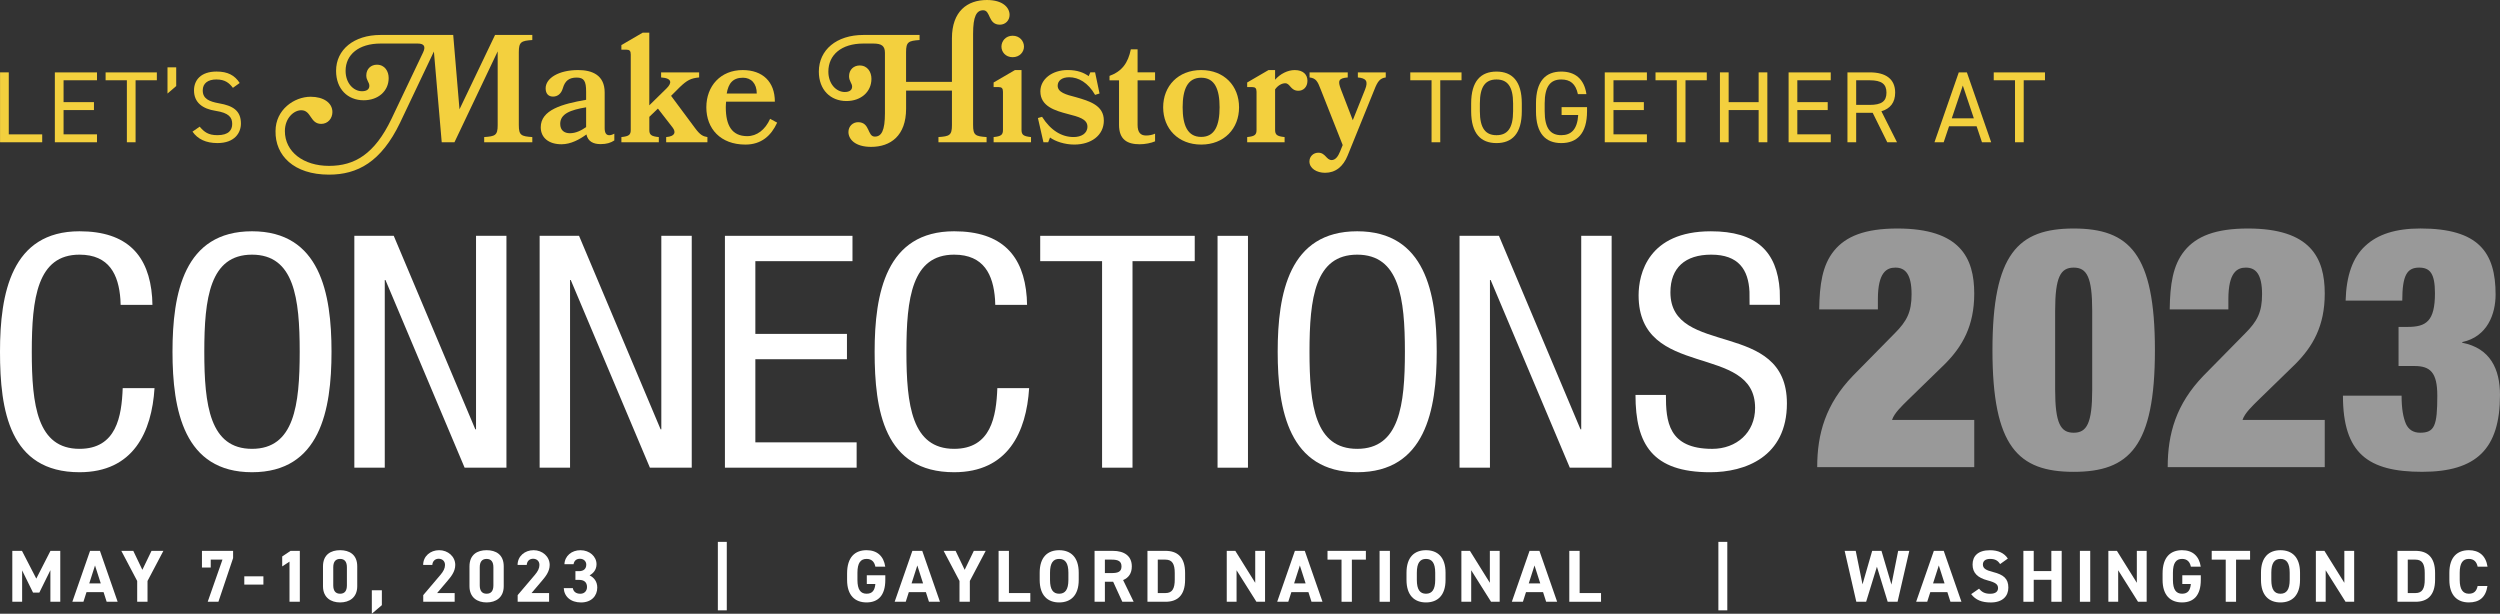 <?xml version="1.0" encoding="UTF-8"?><svg xmlns="http://www.w3.org/2000/svg" viewBox="0 0 1826.37 448.36"><rect x="0" y="0" width="1826.37" height="448.36" fill="#333333" stroke="none"/><defs><style>.cls-1{mix-blend-mode:overlay;opacity:.5;}.cls-2{fill:#f3d03e;}.cls-3{fill:#fff;}.cls-4{isolation:isolate;}</style></defs><g class="cls-4"><g id="Layer_2"><g id="Layer_1-2"><g><g><path class="cls-3" d="M149.25,256.97c0,39.14,4.04,70.93,34.85,70.93s34.85-31.79,34.85-70.93-4.04-70.93-34.85-70.93-34.85,31.79-34.85,70.93m92.94,0c0,42.7-8.33,88.01-58.08,88.01s-58.09-45.31-58.09-88.01,8.34-88.01,58.09-88.01,58.08,45.31,58.08,88.01"/><polygon class="cls-3" points="347.76 172.28 347.76 313.67 347.25 313.67 287.65 172.28 258.86 172.28 258.86 341.66 281.09 341.66 281.09 204.55 281.59 204.55 339.42 341.66 369.98 341.66 369.98 172.28 347.76 172.28"/><polygon class="cls-3" points="483.13 172.28 483.13 313.67 482.62 313.67 423.02 172.28 394.23 172.28 394.23 341.66 416.45 341.66 416.45 204.55 416.96 204.55 474.79 341.66 505.35 341.66 505.35 172.28 483.13 172.28"/><polygon class="cls-3" points="529.59 172.28 529.59 341.66 625.81 341.66 625.81 323.16 551.82 323.16 551.82 262.43 618.74 262.43 618.74 243.93 551.82 243.93 551.82 190.79 622.78 190.79 622.78 172.28 529.59 172.28"/><path class="cls-3" d="M751.84,283.54c-2.02,32.03-15.41,61.44-54.8,61.44-51.27,0-58.08-45.31-58.08-88.01s8.33-88.01,58.08-88.01c34.97,0,50.83,17.74,53.06,48.27,.1,1.44,.18,4.02,.22,5.51h-23.23c-.04-1-.09-3.12-.17-4.1-1.3-17.89-8.11-32.6-29.89-32.6-30.81,0-34.85,31.79-34.85,70.93s4.04,70.93,34.85,70.93c27.02,0,30.81-23.72,31.57-44.36h23.23Z"/><path class="cls-3" d="M112.89,283.54c-2.02,32.03-15.41,61.44-54.8,61.44C6.82,344.99,0,299.67,0,256.97s8.33-88.01,58.08-88.01c34.97,0,50.83,17.74,53.06,48.27,.1,1.44,.18,4.02,.22,5.51h-23.23c-.04-1-.09-3.12-.17-4.1-1.3-17.89-8.11-32.6-29.89-32.6-30.81,0-34.85,31.79-34.85,70.93s4.04,70.93,34.85,70.93c27.02,0,30.81-23.72,31.57-44.36h23.24Z"/><polygon class="cls-3" points="759.92 172.28 759.92 190.79 805.12 190.79 805.12 341.66 827.35 341.66 827.35 190.79 872.81 190.79 872.81 172.28 759.92 172.28"/><rect class="cls-3" x="889.48" y="172.29" width="22.22" height="169.38"/><path class="cls-3" d="M956.65,256.97c0,39.14,4.04,70.93,34.85,70.93s34.85-31.79,34.85-70.93-4.04-70.93-34.85-70.93-34.85,31.79-34.85,70.93m92.94,0c0,42.7-8.33,88.01-58.09,88.01s-58.09-45.31-58.09-88.01,8.34-88.01,58.09-88.01,58.09,45.31,58.09,88.01"/><polygon class="cls-3" points="1155.16 172.28 1155.16 313.67 1154.65 313.67 1095.05 172.28 1066.26 172.28 1066.26 341.66 1088.48 341.66 1088.48 204.55 1088.99 204.55 1146.82 341.66 1177.38 341.66 1177.38 172.28 1155.16 172.28"/><path class="cls-3" d="M1278.15,222.67c0-1.04-.02-8.56-.07-9.56-.78-16.13-7.98-27.07-27.96-27.07-18.94,0-29.8,9.49-29.8,27.52,0,47.68,85.11,19.22,85.11,81.14,0,39.14-30.56,50.29-56.07,50.29-42.18,0-54.55-20.4-54.55-56.46h22.22c0,18.98,1.52,39.38,33.84,39.38,17.68,0,31.32-11.86,31.32-29.89,0-47.92-85.11-20.16-85.11-82.32,0-15.66,7.07-46.73,52.78-46.73,33.13,0,48.43,14.57,50.34,43.3,.08,1.27,.14,9.08,.17,10.41h-22.22Z"/></g><g class="cls-1"><path class="cls-3" d="M1754.97,219.63c0-18.47,3.45-24.13,12.31-24.13,7.88,0,11.57,4.18,11.57,18.71,0,20.44-6.4,24.62-19.94,24.62h-6.65v28.56h11.57c11.57,0,16.74,4.68,16.74,21.66,0,21.91-1.97,27.08-12.56,27.08-4.92,0-8.37-2.22-10.34-6.4-1.97-4.68-3.2-10.83-3.2-20.68h-42.84c0,42.1,18.22,55.64,57.86,55.64s56.87-16.74,56.87-56.13c0-18.96-7.14-34.22-27.58-38.16v-.49c18.47-3.94,24.37-20.68,24.37-34.72,0-30.77-12.31-48.26-54.9-48.26-17.97,0-31.27,4.19-40.38,12.8-9.11,8.37-13.79,21.67-14.28,39.89h41.36Zm-127.04,6.4v-7.39c0-19.69,6.4-23.14,12.8-23.14,7.14,0,11.82,4.68,11.82,19.45,0,13.05-3.45,19.69-12.31,28.56l-30.53,31.02c-19.94,20.68-26.1,42.35-26.1,66.72h114.73v-34.47h-60.08c1.72-5.17,7.39-10.34,11.33-14.28l27.08-26.34c13.05-13.05,21.67-28.07,21.67-51.7,0-26.1-10.34-47.52-56.14-47.52-23.63,0-37.67,5.66-46.29,16.25-8.62,10.59-10.59,24.87-10.83,42.84h42.84Zm-172.34,29.79c0,70.41,18.71,88.88,59.34,88.88s59.34-18.47,59.34-88.88-18.71-88.88-59.34-88.88-59.34,18.47-59.34,88.88m45.79-28.81c0-24.62,3.94-31.51,13.54-31.51s13.54,6.89,13.54,31.51v57.61c0,24.62-3.94,31.51-13.54,31.51s-13.54-6.89-13.54-31.51v-57.61Zm-129.5-.98v-7.39c0-19.69,6.4-23.14,12.8-23.14,7.14,0,11.82,4.68,11.82,19.45,0,13.05-3.45,19.69-12.31,28.56l-30.53,31.02c-19.94,20.68-26.1,42.35-26.1,66.72h114.73v-34.47h-60.07c1.72-5.17,7.39-10.34,11.32-14.28l27.08-26.34c13.05-13.05,21.66-28.07,21.66-51.7,0-26.1-10.34-47.52-56.13-47.52-23.64,0-37.67,5.66-46.29,16.25-8.62,10.59-10.59,24.87-10.83,42.84h42.84Z"/></g></g><g><path class="cls-3" d="M26.51,422.7l10.35-20.27h7.17v37.19h-7.22v-23.07l-8.09,16.39h-4.58l-7.98-16.23v22.91h-7.17v-37.19h7.06l10.46,20.27Z"/><path class="cls-3" d="M52.85,439.62l12.94-37.19h7.22l12.94,37.19h-8.03l-2.26-7.06h-12.45l-2.26,7.06h-8.09Zm12.35-13.42h8.41l-4.2-13.1-4.2,13.1Z"/><path class="cls-3" d="M97.37,402.43l6.63,13.85,6.68-13.85h8.68l-11.59,21.99v15.2h-7.55v-15.2l-11.59-21.99h8.73Z"/><path class="cls-3" d="M147.54,414.61v-12.18h22.75v5.28l-10.73,31.91h-7.82l10.78-30.78h-8.57v5.77h-6.41Z"/><path class="cls-3" d="M178.47,421.03h13.96v6.04h-13.96v-6.04Z"/><path class="cls-3" d="M219.05,439.62h-7.55v-29.33l-5.34,3.51v-7.28l6.09-4.1h6.79v37.19Z"/><path class="cls-3" d="M260.98,428.25c0,8.35-5.82,11.86-12.51,11.86s-12.51-3.51-12.51-11.86v-14.45c0-8.73,5.82-11.86,12.51-11.86s12.51,3.13,12.51,11.81v14.5Zm-12.51-19.94c-3.4,0-5.01,2.16-5.01,6.14v13.15c0,3.99,1.62,6.14,5.01,6.14s4.96-2.16,4.96-6.14v-13.15c0-3.99-1.62-6.14-4.96-6.14Z"/><path class="cls-3" d="M278.97,442.1l-7.33,6.25v-17.14h7.33v10.89Z"/><path class="cls-3" d="M332.16,439.62h-22.96v-4.85l12.45-14.66c2.32-2.7,3.45-4.96,3.45-7.39,0-3.02-2.21-4.53-4.64-4.53s-4.42,1.56-4.64,4.53h-6.68c0-6.41,5.28-10.78,11.7-10.78s11.75,4.64,11.75,10.78c0,4.91-3.24,8.73-5.61,11.54l-7.65,9h12.83v6.36Z"/><path class="cls-3" d="M368,428.25c0,8.35-5.82,11.86-12.51,11.86s-12.51-3.51-12.51-11.86v-14.45c0-8.73,5.82-11.86,12.51-11.86s12.51,3.13,12.51,11.81v14.5Zm-12.51-19.94c-3.4,0-5.01,2.16-5.01,6.14v13.15c0,3.99,1.62,6.14,5.01,6.14s4.96-2.16,4.96-6.14v-13.15c0-3.99-1.62-6.14-4.96-6.14Z"/><path class="cls-3" d="M401.14,439.62h-22.96v-4.85l12.45-14.66c2.32-2.7,3.45-4.96,3.45-7.39,0-3.02-2.21-4.53-4.64-4.53s-4.42,1.56-4.64,4.53h-6.68c0-6.41,5.28-10.78,11.7-10.78s11.75,4.64,11.75,10.78c0,4.91-3.24,8.73-5.61,11.54l-7.65,9h12.83v6.36Z"/><path class="cls-3" d="M420.37,417.25h2.75c3.07,0,5.18-1.62,5.18-4.74,0-2.48-1.89-4.31-4.64-4.31s-4.31,1.67-4.64,3.99h-6.68c.27-6.09,5.28-10.24,11.7-10.24,6.79,0,11.75,4.69,11.75,10.24,0,4.2-2.59,6.79-5.07,8.14,3.18,1.56,5.61,4.47,5.61,8.9,0,6.04-4.2,10.89-11.86,10.89s-12.35-4.42-12.61-10.46h6.63c.38,2.37,2.16,4.1,5.5,4.1,3.02,0,4.85-2.16,4.85-4.9,0-3.29-1.89-5.23-5.71-5.23h-2.75v-6.36Z"/><path class="cls-3" d="M530.95,445.88h-6.52v-50.02h6.52v50.02Z"/><path class="cls-3" d="M646.76,420.27v3.39c0,11.37-5.28,16.44-13.69,16.44s-14.23-5.07-14.23-16.44v-4.74c0-12.02,5.88-16.98,14.23-16.98,7.82,0,12.51,4.42,13.64,12.02h-7.22c-.65-3.39-2.64-5.66-6.41-5.66-4.37,0-6.68,2.96-6.68,10.08v5.28c0,7.12,2.32,10.08,6.68,10.08s5.98-2.64,6.41-7.12h-6.25v-6.36h13.53Z"/><path class="cls-3" d="M653.59,439.62l12.94-37.19h7.22l12.94,37.19h-8.03l-2.26-7.06h-12.45l-2.26,7.06h-8.09Zm12.35-13.42h8.41l-4.2-13.1-4.2,13.1Z"/><path class="cls-3" d="M698.11,402.43l6.63,13.85,6.68-13.85h8.68l-11.59,21.99v15.2h-7.55v-15.2l-11.59-21.99h8.73Z"/><path class="cls-3" d="M737.07,433.26h15.63v6.36h-23.18v-37.19h7.55v30.83Z"/><path class="cls-3" d="M773.77,440.11c-8.35,0-14.23-5.07-14.23-16.44v-5.28c0-11.48,5.88-16.44,14.23-16.44s14.29,4.96,14.29,16.44v5.28c0,11.37-5.88,16.44-14.29,16.44Zm-6.68-16.44c0,7.12,2.32,10.08,6.68,10.08s6.74-2.96,6.74-10.08v-5.28c0-7.12-2.37-10.08-6.74-10.08s-6.68,2.96-6.68,10.08v5.28Z"/><path class="cls-3" d="M819.9,439.62l-6.68-14.61h-6.04v14.61h-7.55v-37.19h13.31c8.57,0,13.91,3.83,13.91,11.37,0,5.01-2.32,8.3-6.36,9.97l7.71,15.85h-8.3Zm-7.65-20.97c4.47,0,7.06-.97,7.06-4.85s-2.59-4.96-7.06-4.96h-5.07v9.81h5.07Z"/><path class="cls-3" d="M838.27,439.62v-37.19h13.21c8.41,0,14.29,4.31,14.29,16.17v4.85c0,11.81-5.88,16.17-14.29,16.17h-13.21Zm19.94-16.17v-4.85c0-6.41-1.73-9.76-6.74-9.76h-5.66v24.42h5.66c5.01,0,6.74-3.39,6.74-9.81Z"/><path class="cls-3" d="M924.18,402.43v37.19h-6.31l-14.5-23.02v23.02h-7.17v-37.19h6.25l14.55,23.34v-23.34h7.17Z"/><path class="cls-3" d="M933.05,439.62l12.94-37.19h7.22l12.94,37.19h-8.03l-2.26-7.06h-12.45l-2.26,7.06h-8.09Zm12.35-13.42h8.41l-4.2-13.1-4.2,13.1Z"/><path class="cls-3" d="M997.84,402.43v6.41h-10.24v30.78h-7.55v-30.78h-10.24v-6.41h28.03Z"/><path class="cls-3" d="M1015.4,439.62h-7.55v-37.19h7.55v37.19Z"/><path class="cls-3" d="M1041.75,440.11c-8.35,0-14.23-5.07-14.23-16.44v-5.28c0-11.48,5.88-16.44,14.23-16.44s14.29,4.96,14.29,16.44v5.28c0,11.37-5.88,16.44-14.29,16.44Zm-6.68-16.44c0,7.12,2.32,10.08,6.68,10.08s6.74-2.96,6.74-10.08v-5.28c0-7.12-2.37-10.08-6.74-10.08s-6.68,2.96-6.68,10.08v5.28Z"/><path class="cls-3" d="M1095.59,402.43v37.19h-6.31l-14.5-23.02v23.02h-7.17v-37.19h6.25l14.55,23.34v-23.34h7.17Z"/><path class="cls-3" d="M1104.47,439.62l12.94-37.19h7.22l12.94,37.19h-8.03l-2.26-7.06h-12.45l-2.26,7.06h-8.09Zm12.35-13.42h8.41l-4.2-13.1-4.2,13.1Z"/><path class="cls-3" d="M1154,433.26h15.63v6.36h-23.18v-37.19h7.55v30.83Z"/><path class="cls-3" d="M1261.88,445.88h-6.52v-50.02h6.52v50.02Z"/><path class="cls-3" d="M1363.3,439.62h-7.17l-8.52-37.19h8.09l4.96,24.47,7.06-24.47h6.79l7.28,24.63,4.91-24.63h8.14l-8.57,37.19h-7.22l-7.87-25.6-7.87,25.6Z"/><path class="cls-3" d="M1399.83,439.62l12.94-37.19h7.22l12.94,37.19h-8.03l-2.26-7.06h-12.45l-2.26,7.06h-8.09Zm12.35-13.42h8.41l-4.2-13.1-4.2,13.1Z"/><path class="cls-3" d="M1461.16,412.08c-1.62-2.53-3.56-3.77-7.33-3.77-3.4,0-5.23,1.56-5.23,4.1,0,2.91,2.37,4.2,7.33,5.45,7.76,1.94,11.27,4.85,11.27,11.43,0,6.09-4.1,10.84-12.83,10.84-6.52,0-11.05-1.78-14.34-6.09l5.77-3.99c2,2.48,4.26,3.72,8.09,3.72,4.31,0,5.77-1.89,5.77-4.15,0-2.59-1.56-4.04-7.6-5.61-7.33-1.94-11-5.45-11-11.59s3.88-10.46,12.72-10.46c5.93,0,10.4,2,13.04,6.09l-5.66,4.04Z"/><path class="cls-3" d="M1485.73,417.2h12.88v-14.77h7.55v37.19h-7.55v-16.06h-12.88v16.06h-7.55v-37.19h7.55v14.77Z"/><path class="cls-3" d="M1527.01,439.62h-7.55v-37.19h7.55v37.19Z"/><path class="cls-3" d="M1568.24,402.43v37.19h-6.31l-14.5-23.02v23.02h-7.17v-37.19h6.25l14.55,23.34v-23.34h7.17Z"/><path class="cls-3" d="M1607.79,420.27v3.39c0,11.37-5.28,16.44-13.69,16.44s-14.23-5.07-14.23-16.44v-4.74c0-12.02,5.88-16.98,14.23-16.98,7.82,0,12.51,4.42,13.64,12.02h-7.22c-.65-3.39-2.64-5.66-6.41-5.66-4.37,0-6.68,2.96-6.68,10.08v5.28c0,7.12,2.32,10.08,6.68,10.08s5.98-2.64,6.41-7.12h-6.25v-6.36h13.53Z"/><path class="cls-3" d="M1643.79,402.43v6.41h-10.24v30.78h-7.55v-30.78h-10.24v-6.41h28.03Z"/><path class="cls-3" d="M1665.99,440.11c-8.35,0-14.23-5.07-14.23-16.44v-5.28c0-11.48,5.88-16.44,14.23-16.44s14.29,4.96,14.29,16.44v5.28c0,11.37-5.88,16.44-14.29,16.44Zm-6.68-16.44c0,7.12,2.32,10.08,6.68,10.08s6.74-2.96,6.74-10.08v-5.28c0-7.12-2.37-10.08-6.74-10.08s-6.68,2.96-6.68,10.08v5.28Z"/><path class="cls-3" d="M1719.83,402.43v37.19h-6.31l-14.5-23.02v23.02h-7.17v-37.19h6.25l14.55,23.34v-23.34h7.17Z"/><path class="cls-3" d="M1751.45,439.62v-37.19h13.21c8.41,0,14.29,4.31,14.29,16.17v4.85c0,11.81-5.88,16.17-14.29,16.17h-13.21Zm19.94-16.17v-4.85c0-6.41-1.73-9.76-6.74-9.76h-5.66v24.42h5.66c5.01,0,6.74-3.39,6.74-9.81Z"/><path class="cls-3" d="M1810.03,413.96c-.7-3.5-2.75-5.66-6.41-5.66-4.37,0-6.68,2.96-6.68,10.08v5.28c0,6.9,2.32,10.08,6.68,10.08,3.77,0,5.61-1.89,6.41-5.66h7.17c-1.24,8.35-5.93,12.02-13.59,12.02-8.35,0-14.23-5.07-14.23-16.44v-5.28c0-11.48,5.88-16.44,14.23-16.44,7.39,0,12.4,3.88,13.64,12.02h-7.22Z"/></g><g><path class="cls-2" d="M6.41,98.16H30.83v5.77H.04V52.87H6.41v45.29Z"/><path class="cls-2" d="M70.86,52.87v5.77h-24.42v15.98h22.2v5.77h-22.2v17.76h24.42v5.77h-30.79V52.87h30.79Z"/><path class="cls-2" d="M114.59,52.87v5.77h-15.54v45.29h-6.36V58.64h-15.54v-5.77h37.45Z"/><path class="cls-2" d="M128.73,62.86l-6.36,5.48v-19.17h6.36v13.69Z"/><path class="cls-2" d="M170.17,64.19c-2.74-3.55-5.7-6.14-12.14-6.14-5.92,0-9.92,2.66-9.92,7.99,0,6.07,4.59,8.14,12.06,9.47,9.84,1.7,15.84,5.25,15.84,14.73,0,6.66-4.44,14.28-17.17,14.28-8.29,0-14.36-2.81-18.21-8.36l5.25-3.63c3.33,3.92,6.29,6.22,12.95,6.22,8.36,0,10.8-3.85,10.8-8.21,0-4.81-2.44-8.07-12.06-9.55-9.62-1.48-15.84-6.07-15.84-14.95,0-7.33,4.81-13.77,16.5-13.77,8.14,0,13.25,2.74,16.87,8.36l-4.96,3.55Z"/><path class="cls-2" d="M353.72,103.94v-3.81c8.06-.56,9.86-1.23,9.86-8.74V37.52l-31.58,66.42h-9.3l-5.71-66.3-24.75,52.08c-13.78,28.67-31.14,37.86-51.86,37.86-25.76,0-39.42-14-39.09-31.81,0-15.68,13.66-25.09,25.65-25.09,9.18,0,15.9,4.26,15.9,11.2,0,4.59-3.25,8.62-8.18,8.62-8.18,0-7.17-9.97-14.56-9.97-5.49,0-11.98,5.82-11.98,15.23,0,15.23,13.66,25.42,32.26,25.42s33.26-8.51,45.58-34.27l23.18-48.72c2.13-4.59,.34-6.38-4.03-6.38h-27.1c-15.9,0-25.54,8.06-25.54,19.94,0,9.07,5.82,14.9,11.98,14.9,3.47,0,5.38-1.46,5.38-3.92,0-2.69-2.24-3.92-2.24-7.62,0-4.93,3.58-7.84,7.73-7.84,5.82,0,8.62,4.82,8.62,9.74,0,9.52-7.62,16.24-18.26,16.24-11.65,0-20.16-8.18-20.16-21.5,0-15.46,12.99-26.21,32.48-26.21h53.09l4.59,54.32,25.98-54.32h27.22v3.7c-8.06,.56-9.86,1.34-9.86,8.85v53.31c0,7.5,1.79,8.18,9.86,8.74v3.81h-35.17Z"/><path class="cls-2" d="M410.16,105.39c-9.18,0-15.12-4.7-15.12-12.43,0-12.66,15.57-17.02,33.15-20.05v-5.94c0-7.62-1.46-10.3-6.94-10.3s-8.51,2.35-10.08,7.84c-1.23,4.14-3.92,6.05-7.17,6.05s-5.38-2.02-5.38-6.05c0-7.39,9.52-13.33,23.74-13.33,10.42,0,19.38,3.81,19.38,16.35v26.1c0,3.47,1.12,5.15,3.36,5.15,1.01,0,2.24-.34,3.7-1.12v4.93c-2.69,1.79-5.71,2.69-10.08,2.69-5.26,0-9.18-1.9-10.3-7.06-4.93,3.58-11.31,7.17-18.26,7.17Zm18.03-26.99c-11.42,1.9-18.93,4.7-18.93,12.1,0,4.82,3.14,6.83,7.06,6.83,4.26,0,8.18-1.9,11.87-4.48v-14.45Z"/><path class="cls-2" d="M453.96,103.94v-3.81c5.6-.56,6.83-1.68,6.83-5.26V39.76c0-2.58-.9-3.47-3.14-3.47h-3.7v-3.36l15.57-9.07h4.82v53.09l12.77-12.54c3.58-3.58,4.26-7.28-4.14-7.84v-3.7h27.78v3.7c-6.05,.56-8.85,2.02-14.22,7.17l-6.27,6.27,17.47,23.52c3.81,5.15,5.82,6.05,9.07,6.61v3.81h-30.13v-3.81c6.61-.56,7.17-3.58,4.82-6.83l-10.86-14-6.27,6.05v9.52c0,3.58,1.34,4.7,6.94,5.26v3.81h-27.33Z"/><path class="cls-2" d="M530.45,74.26c-.11,1.34-.22,2.69-.22,4.14,0,13.1,4.37,21.06,15.68,21.06,6.94,0,13.1-4.59,16.69-12.66l5.15,2.8c-4.37,9.52-11.54,16.02-23.18,16.02-18.26,0-28.56-11.65-28.56-27.22s10.42-27.22,26.54-27.22c14.56,0,23.52,8.51,23.52,23.07h-35.62Zm22.4-5.94c0-7.39-4.14-11.54-10.08-11.54-7.39,0-10.64,4.14-11.87,11.54h21.95Z"/><path class="cls-2" d="M661.94,59.81h33.49V28c0-19.82,11.31-28,25.54-28,11.87,0,16.58,5.71,16.58,10.86,0,4.14-3.14,7.17-7.06,7.17-8.85,0-6.61-10.53-12.21-10.53-4.93,0-7.39,4.48-7.39,17.25V91.39c0,7.5,1.79,8.18,9.86,8.74v3.81h-35.17v-3.81c8.06-.56,9.86-1.23,9.86-8.74v-25.2h-33.49v13.22c0,19.71-11.31,27.89-25.54,27.89-11.87,0-16.58-5.71-16.58-10.86,0-4.26,3.25-7.17,7.06-7.17,8.85,0,6.61,10.53,12.21,10.53,4.93,0,7.39-4.48,7.39-17.14V38.64c0-5.15-2.46-6.83-8.62-6.83h-7.17c-16.02,0-25.54,8.29-25.54,20.5,0,9.07,5.82,14.9,11.98,14.9,3.47,0,5.38-1.46,5.38-3.92s-2.24-3.92-2.24-7.62c0-4.93,3.58-7.84,7.73-7.84,5.82,0,8.62,4.82,8.62,9.74,0,9.52-7.62,16.24-18.26,16.24-11.65,0-20.16-8.18-20.16-21.5,0-15.9,12.99-26.77,32.48-26.77h41.1v3.7c-8.06,.56-9.86,1.34-9.86,8.85v21.73Z"/><path class="cls-2" d="M725.89,103.94v-3.81c5.6-.56,6.83-1.68,6.83-5.26v-27.78c0-2.58-.9-3.47-3.14-3.47h-3.7v-3.36l15.57-9.07h4.82v43.68c0,3.58,1.34,4.7,6.94,5.26v3.81h-27.33Zm22.18-69.89c0,3.92-3.14,7.73-8.29,7.73s-8.18-3.81-8.18-7.73,3.02-7.95,8.18-7.95,8.29,3.92,8.29,7.95Z"/><path class="cls-2" d="M806.41,88.03c0,10.98-9.41,17.58-21.62,17.58-7.06,0-13.89-2.35-17.7-5.15l-1.34,3.47h-3.47l-4.03-17.7,3.02-.9c6.38,10.08,14.45,14.78,23.07,14.78,5.38,0,10.08-2.46,10.08-7.62,0-5.49-6.38-7.17-14.22-9.18-9.41-2.46-20.16-5.6-20.16-16.58,0-8.85,8.51-15.57,19.94-15.57,7.28,0,11.98,2.02,15.34,4.48l1.23-2.8h3.47l3.25,15.46-3.25,1.01c-5.15-8.96-12.1-12.88-18.93-12.88-5.49,0-8.4,2.69-8.4,6.16,0,4.82,5.82,6.5,13.33,8.4,10.19,2.91,20.38,6.05,20.38,17.02Z"/><path class="cls-2" d="M843.82,103.26c-2.8,1.23-7.28,2.13-11.2,2.13-9.07,0-15.12-3.36-15.12-14.22V58.69h-6.94v-3.25c9.18-3.36,13.55-9.52,15.57-19.38h4.93v16.8h12.77v5.82h-12.77v32.59c0,5.38,2.13,7.73,6.16,7.73,2.24,0,4.7-.45,6.61-1.34v5.6Z"/><path class="cls-2" d="M905.19,78.4c0,15.57-10.86,27.22-27.66,27.22s-27.78-11.65-27.78-27.22,10.98-27.22,27.78-27.22,27.66,11.54,27.66,27.22Zm-14.22,0c0-13.1-3.47-21.62-13.44-21.62s-13.55,8.51-13.55,21.62,3.58,21.62,13.55,21.62,13.44-8.51,13.44-21.62Z"/><path class="cls-2" d="M938.91,60.82c-2.35,0-5.26,1.46-7.39,4.48v29.57c0,3.58,1.34,4.7,6.94,5.26v3.81h-27.33v-3.81c5.6-.56,6.83-1.68,6.83-5.26v-27.78c0-2.58-.9-3.47-3.14-3.47h-3.7v-3.36l15.57-9.07h4.82v7.06c3.7-4.26,9.18-7.06,14.34-7.06,6.16,0,9.3,3.25,9.3,7.84s-3.02,7.28-6.61,7.28c-5.82,0-5.94-5.49-9.63-5.49Z"/><path class="cls-2" d="M984.6,113.46c-3.36,8.4-9.07,12.77-16.58,12.77-6.16,0-11.42-3.25-11.42-8.29,0-3.58,2.8-6.38,6.5-6.38,5.26,0,5.82,5.38,9.74,5.38,2.69,0,4.7-2.58,6.16-6.27l1.9-4.7-16.02-40.54c-2.24-5.82-3.36-8.29-8.18-8.85v-3.7h27.89v3.7c-6.83,.56-7.39,2.46-4.93,8.85l8.62,22.4,8.96-22.4c2.58-6.38,.56-8.29-5.26-8.85v-3.7h20.38v3.7c-4.14,.56-5.94,2.8-8.29,8.85l-19.49,48.05Z"/><path class="cls-2" d="M1067.72,52.87v5.77h-15.54v45.29h-6.36V58.64h-15.54v-5.77h37.45Z"/><path class="cls-2" d="M1093.25,104.53c-11.32,0-18.5-6.81-18.5-23.31v-5.62c0-16.5,7.18-23.31,18.5-23.31s18.5,6.81,18.5,23.31v5.62c0,16.5-7.18,23.31-18.5,23.31Zm-12.14-23.31c0,12.65,4.29,17.54,12.14,17.54s12.14-4.88,12.14-17.54v-5.62c0-12.66-4.29-17.54-12.14-17.54s-12.14,4.88-12.14,17.54v5.62Z"/><path class="cls-2" d="M1159.41,78.26v2.96c0,16.5-7.47,23.31-18.8,23.31s-18.5-6.81-18.5-23.31v-5.62c0-16.5,7.18-23.31,18.5-23.31,9.92,0,16.73,5.25,18.35,16.5h-6.22c-1.63-7.62-5.62-10.73-12.14-10.73-7.84,0-12.14,4.88-12.14,17.54v5.62c0,12.65,4.29,17.54,12.14,17.54,7.18,0,11.69-4.14,12.36-14.73h-12.14v-5.77h18.58Z"/><path class="cls-2" d="M1203.14,52.87v5.77h-24.42v15.98h22.2v5.77h-22.2v17.76h24.42v5.77h-30.79V52.87h30.79Z"/><path class="cls-2" d="M1246.88,52.87v5.77h-15.54v45.29h-6.36V58.64h-15.54v-5.77h37.45Z"/><path class="cls-2" d="M1262.86,74.63h21.91v-21.76h6.36v51.06h-6.36v-23.53h-21.91v23.53h-6.37V52.87h6.37v21.76Z"/><path class="cls-2" d="M1337.45,52.87v5.77h-24.42v15.98h22.2v5.77h-22.2v17.76h24.42v5.77h-30.79V52.87h30.79Z"/><path class="cls-2" d="M1378.74,103.94l-10.66-21.54h-12.06v21.54h-6.37V52.87h16.28c11.77,0,18.58,4.88,18.58,14.8,0,7.18-3.55,11.69-10.06,13.62l11.4,22.65h-7.1Zm-12.8-27.31c8.66,0,12.21-2.66,12.21-8.95s-3.55-9.03-12.21-9.03h-9.92v17.98h9.92Z"/><path class="cls-2" d="M1413.22,103.94l17.76-51.06h5.92l17.76,51.06h-6.73l-3.92-11.69h-20.13l-3.92,11.69h-6.73Zm12.65-17.47h16.13l-8.07-23.98-8.07,23.98Z"/><path class="cls-2" d="M1493.96,52.87v5.77h-15.54v45.29h-6.36V58.64h-15.54v-5.77h37.45Z"/></g></g></g></g></svg>